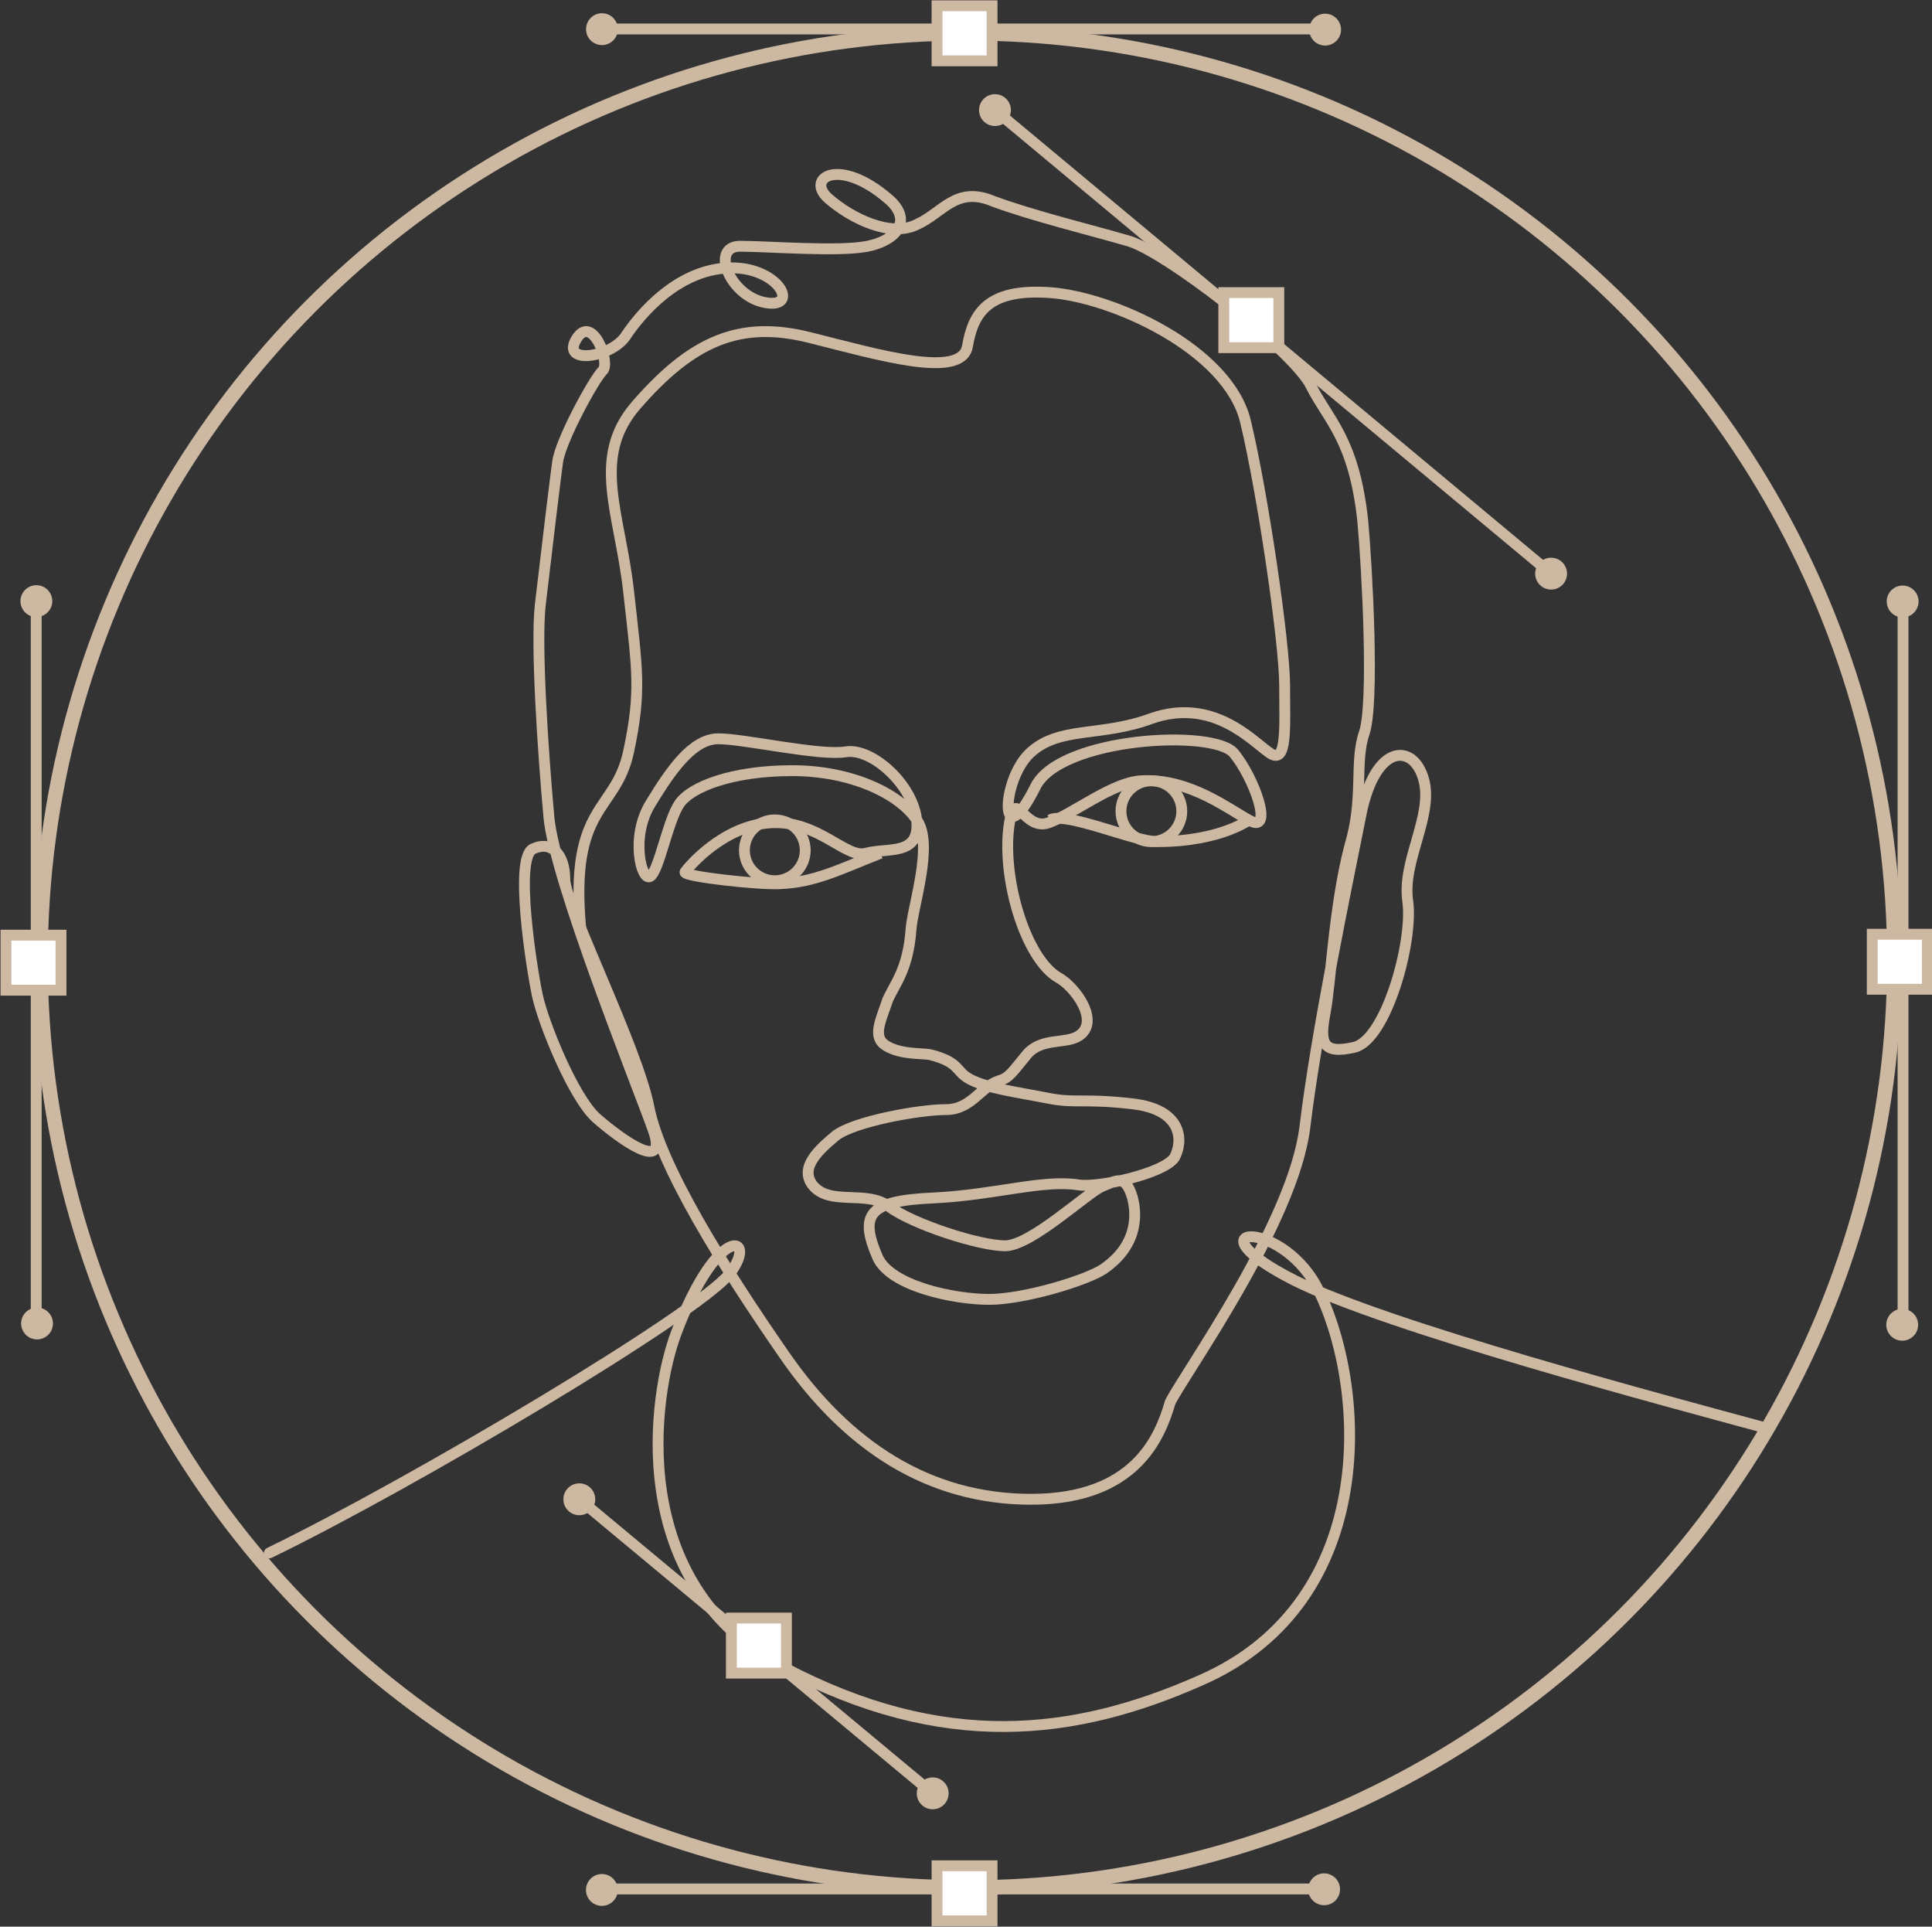 <?xml version="1.0" encoding="utf-8"?>
<!-- Generator: Adobe Illustrator 19.2.1, SVG Export Plug-In . SVG Version: 6.00 Build 0)  -->
<svg version="1.1" id="header_copy" xmlns="http://www.w3.org/2000/svg" xmlns:xlink="http://www.w3.org/1999/xlink" x="0px"
	 y="0px" viewBox="0 0 133.4 133" style="enable-background:new 0 0 133.4 133;" xml:space="preserve">
<rect x="0" y="0" width="133.4" height="133" fill="#333333" stroke="none"/>
<style type="text/css">
	.st0{fill:none;stroke:#CDB8A2;stroke-miterlimit:10;}
	.st1{fill:none;stroke:#CDB8A2;stroke-width:0.75;stroke-miterlimit:10;}
	.st2{fill:none;stroke:#CDB8A2;stroke-width:0.75;stroke-linecap:round;stroke-linejoin:round;stroke-miterlimit:10;}
	.st3{fill:#FFFFFF;stroke:#CDB8A2;stroke-width:0.75;stroke-miterlimit:10;}
	.st4{fill:#CDB8A2;}
</style>
<circle class="st0" cx="66.8" cy="66.3" r="64"/>
<g>
	<path class="st1" d="M71.2,103.5c-7.1,0-12.7-3.7-17-9.9s-8.6-13.1-9.4-17.2c-0.8-4.1-5.8-14-5.8-15.7c0-1.7-0.9-2.7-2.2-2.1
		s-0.1,8.2,0.3,10.1c0.4,1.9,2.5,7.1,4.1,8.5c1.6,1.4,5,3.9,3.9,0.8s-6.8-17.2-7.2-21.6s-0.9-11.8-0.6-14.6c0.6-5.1,1-8.4,1.2-9.9
		s2.5-5.7,3.1-6.3c0.6-0.5-0.7-4-1.8-2.2s2.4,1.3,3.4-0.2c1-1.5,3.5-4.5,7-4.7s5.1,2.8,2.7,2.4c-2.5-0.4-3.9-3.9-1.8-3.9
		c2,0,6.8,0.4,8.8,0c2-0.4,3.2-1.8,1.4-3.3c-3.4-2.9-5.7-1.4-4.1,0c1.6,1.4,4.3,2.7,6.1,1.8c1.8-0.8,2.7-2.7,5.3-1.6
		c2.7,1,6.8,2,9.2,2.7c2.5,0.6,11.5,7.6,12.7,10s3,3.7,3.6,9.4c0.3,3.3,0.8,12.5,0.1,14.6c-0.7,2,0,4.5-1,7.8
		c-1.1,4.2-1.3,9.4-1.7,11.5s-0.2,2.9,2,2.4s4.1-7.3,3.7-10.1s1.8-5.9,1.1-8.4c-0.7-2.5-3.3-2.5-4.3,2.3c-1.1,5.5-3.1,15.1-3.9,21.7
		c-0.8,6.6-8.3,17-9.3,19C80.1,99.2,78.4,103.5,71.2,103.5z"/>
	<path class="st1" d="M40.1,64.1c-0.8-8.6,2.4-8,3.3-12.2s0.6-5.7,0-11.1s-2.6-9.2,0.5-12.8c3.9-4.5,7.2-5.9,12-4.7
		s10.5,2.9,10.9,0.6s1.4-4,5.7-3.7c4.3,0.3,12.3,3.9,13.5,8.9s2.7,15.3,2.7,18.2s0.2,5.5-1,4.7s-3.9-3.9-8.2-2.4
		c-3.5,1.3-6.4,0.5-8.4,2.4c-2,1.9-2.1,7.3,0.4,2.3c1.7-3.4,12.3-4,13.7-2.3c1.4,1.7,2.7,5.4,1.2,4.7c-1.4-0.7-4.2-3-7.6-2.8
		c-2,0.1-4.7,2.3-6.4,2.9s-2.3-2.5-2.7,0c-0.6,3.7,1.1,9.4,3.4,10.7c1.1,0.6,2.9,3,1.4,4c-0.9,0.6-2.6,0.1-3.6,1.3
		c-1,1.2-1.2,1.6-1.9,1.8c-1.3,0.4-1.9,2-3.7,2c-1.8,0-6.3,0.8-7.6,1.8c-1.2,1-2.5,2.2-1.6,3.4c1.2,1.5,3.7,0.3,5.3,1.5
		c1.6,1.2,6.2,2.7,8,2.7c1.8,0,5.7-3.7,6.7-4.1c1-0.4,1.6-0.9,2.1,0.8c0.2,0.8,0.6,3.1-2,4.9c-1.2,0.8-5.5,2.1-7.9,2.1
		s-6.8-0.9-7.7-2.9c-1.3-3-0.6-3.9,3.8-4.1c4.3-0.2,7.6-1.3,10.1-0.9c1.4,0.2,5.9-0.8,6.6-1.9c0.6-1.1,0.6-3.3-2.9-3.7
		s-3.9,0-5.9-0.4s-4.4-0.7-5.5-1.4c-0.8-0.5-0.6-1.1-2.6-1.6c-0.6-0.1-2,0-3-0.6c-1-0.6-0.4-1.7,0.1-3.2c0.5-1.1,1.4-2.1,1.6-4.8
		c0.1-1.6,1.6-5.9,0.4-7.6c-1.2-1.8-4.5-3.4-8.6-3.4s-7,1.1-7.8,2.3c-0.8,1.2-1.4,4.6-2,5s-1.4-2.7,0-5c1.4-2.3,2.9-4.5,4.7-4.5
		c1.8,0,7,1.2,8.8,0.9c1.8-0.3,4.7,2.3,4.9,4.8c0.2,2.4-2,1.8-3.5,2.2c-1.4,0.4-3.3-2.3-6.6-2.1s-5.7,3.1-5.9,3.4s5.2,0.9,6.6,0.8
		c2.4-0.1,4.1-1,6.9-2.1"/>
	<path class="st1" d="M72.5,56.6c1.1-0.6,5.8,1.5,7.4,1.5c4.5,0,6.5-1.6,6.5-1.6"/>
	<path class="st2" d="M18.6,107.2c9.7-4.7,29.6-16.5,31.8-19.3c2-2.6-0.8-3.6-3.7,4.1c-1.6,4.2-3.6,17.3,7.4,23.1s20,4.8,28.8,0.9
		c12.6-5.5,11.4-20.7,8-27.2c-2.6-4.8-9-4.2-1.5-0.4c6.4,3.2,25.6,8.3,32.6,10.2"/>
	<circle class="st1" cx="53.5" cy="58.7" r="2.1"/>
	<circle class="st1" cx="79.5" cy="56" r="2.1"/>
	<g>
		<line class="st1" x1="68.7" y1="7.6" x2="107.1" y2="39.6"/>
		<rect x="84.5" y="20.2" class="st3" width="3.8" height="3.8"/>
		<circle class="st4" cx="68.7" cy="7.6" r="1.1"/>
		<circle class="st4" cx="107.1" cy="39.6" r="1.1"/>
	</g>
	<g>
		<line class="st1" x1="40" y1="103.5" x2="64.4" y2="123.8"/>
		<rect x="50.5" y="111.7" class="st3" width="3.8" height="3.8"/>
		<circle class="st4" cx="40" cy="103.5" r="1.1"/>
		<circle class="st4" cx="64.4" cy="123.8" r="1.1"/>
	</g>
	<g>
		<line class="st1" x1="41.6" y1="2" x2="91.5" y2="2"/>
		<ellipse transform="matrix(0.767 -0.641 0.641 0.767 8.375 27.145)" class="st4" cx="41.6" cy="2" rx="1.1" ry="1.1"/>
		<ellipse transform="matrix(0.767 -0.641 0.641 0.767 20.034 59.162)" class="st4" cx="91.5" cy="2" rx="1.1" ry="1.1"/>
		<rect x="64.7" y="0.4" class="st3" width="3.8" height="3.8"/>
	</g>
	<g>
		<line class="st1" x1="41.6" y1="130.4" x2="91.5" y2="130.4"/>
		
			<ellipse transform="matrix(0.767 -0.641 0.641 0.767 -73.999 57.041)" class="st4" cx="41.6" cy="130.5" rx="1.1" ry="1.1"/>
		<ellipse transform="matrix(0.767 -0.641 0.641 0.767 -62.34 89.058)" class="st4" cx="91.5" cy="130.4" rx="1.1" ry="1.1"/>
		<rect x="64.7" y="128.8" class="st3" width="3.8" height="3.8"/>
	</g>
	<g>
		<line class="st1" x1="131.4" y1="41.5" x2="131.4" y2="91.4"/>
		<ellipse transform="matrix(0.767 -0.641 0.641 0.767 3.988 93.918)" class="st4" cx="131.4" cy="41.5" rx="1.1" ry="1.1"/>
		
			<ellipse transform="matrix(0.767 -0.641 0.641 0.767 -28.029 105.577)" class="st4" cx="131.4" cy="91.4" rx="1.1" ry="1.1"/>
		
			<rect x="129.2" y="64.5" transform="matrix(-1.836970e-16 1 -1 -1.836970e-16 197.575 -64.707)" class="st3" width="3.8" height="3.8"/>
	</g>
	<g>
		<line class="st1" x1="2.5" y1="41.5" x2="2.5" y2="91.4"/>
		<ellipse transform="matrix(0.767 -0.641 0.641 0.767 -26.008 11.269)" class="st4" cx="2.5" cy="41.5" rx="1.1" ry="1.1"/>
		<ellipse transform="matrix(0.767 -0.641 0.641 0.767 -58.024 22.927)" class="st4" cx="2.6" cy="91.4" rx="1.1" ry="1.1"/>
		
			<rect x="0.4" y="64.5" transform="matrix(-1.836970e-16 1 -1 -1.836970e-16 68.712 64.156)" class="st3" width="3.8" height="3.8"/>
	</g>
</g>
</svg>
